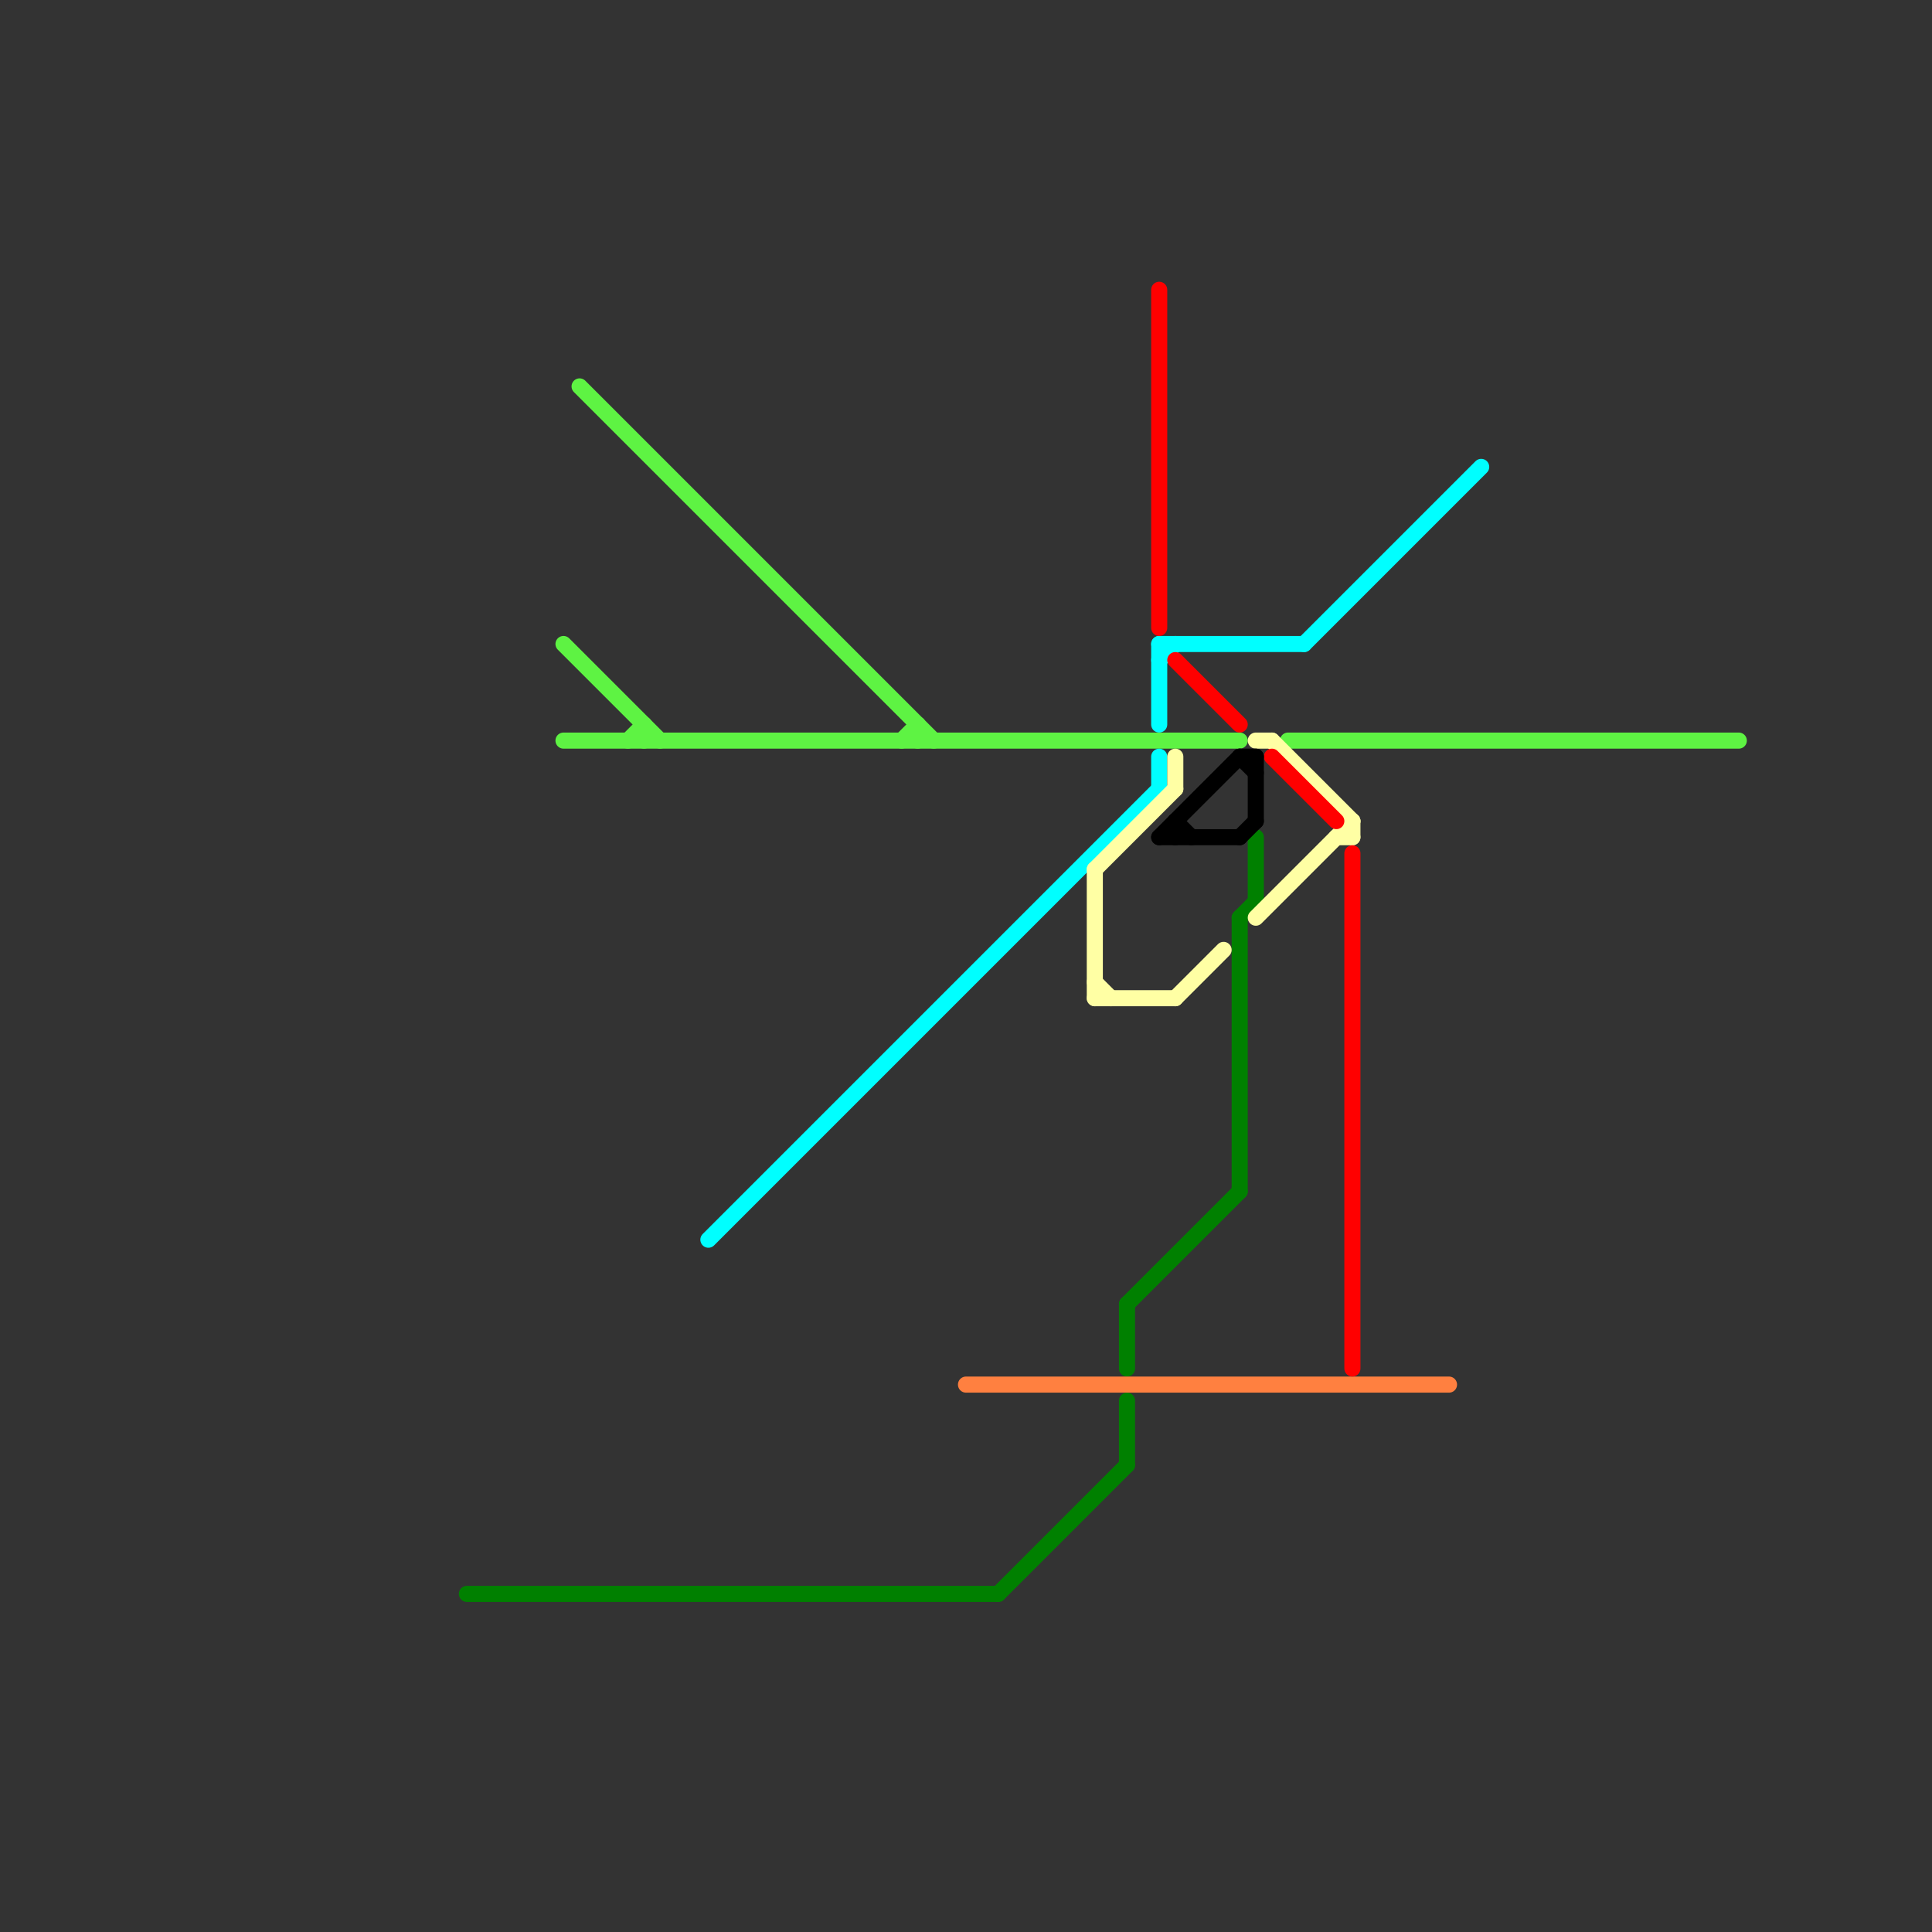 
<svg version="1.1" xmlns="http://www.w3.org/2000/svg" viewBox="0 0 120 120">
<rect x="0" y="0" width="120" height="120" fill="#333333" stroke="none"/>
<style>text { font: 1px Helvetica; font-weight: 600; white-space: pre; dominant-baseline: central; } line { stroke-width: 1; fill: none; stroke-linecap: round; stroke-linejoin: round; } .c0 { stroke: #5ef343 } .c1 { stroke: #008000 } .c2 { stroke: #00ffff } .c3 { stroke: #ff8040 } .c4 { stroke: #ffffa4 } .c5 { stroke: #ff0000 } .c6 { stroke: #000000 }</style><defs><g id="wm-xf"><circle r="1.2" fill="#000"/><circle r="0.9" fill="#fff"/><circle r="0.6" fill="#000"/><circle r="0.3" fill="#fff"/></g><g id="wm"><circle r="0.6" fill="#000"/><circle r="0.3" fill="#fff"/></g></defs><line class="c0" x1="57" y1="45" x2="57" y2="46"/><line class="c0" x1="36" y1="24" x2="58" y2="46"/><line class="c0" x1="35" y1="40" x2="41" y2="46"/><line class="c0" x1="35" y1="46" x2="77" y2="46"/><line class="c0" x1="40" y1="45" x2="40" y2="46"/><line class="c0" x1="39" y1="46" x2="40" y2="45"/><line class="c0" x1="56" y1="46" x2="57" y2="45"/><line class="c0" x1="80" y1="46" x2="108" y2="46"/><line class="c1" x1="77" y1="57" x2="78" y2="56"/><line class="c1" x1="70" y1="81" x2="70" y2="85"/><line class="c1" x1="78" y1="52" x2="78" y2="56"/><line class="c1" x1="77" y1="57" x2="77" y2="74"/><line class="c1" x1="70" y1="87" x2="70" y2="91"/><line class="c1" x1="70" y1="81" x2="77" y2="74"/><line class="c1" x1="62" y1="99" x2="70" y2="91"/><line class="c1" x1="29" y1="99" x2="62" y2="99"/><line class="c2" x1="72" y1="40" x2="72" y2="45"/><line class="c2" x1="44" y1="77" x2="72" y2="49"/><line class="c2" x1="72" y1="47" x2="72" y2="49"/><line class="c2" x1="72" y1="41" x2="73" y2="40"/><line class="c2" x1="72" y1="40" x2="81" y2="40"/><line class="c2" x1="81" y1="40" x2="92" y2="29"/><line class="c3" x1="60" y1="86" x2="90" y2="86"/><line class="c4" x1="83" y1="52" x2="84" y2="52"/><line class="c4" x1="84" y1="51" x2="84" y2="52"/><line class="c4" x1="73" y1="47" x2="73" y2="49"/><line class="c4" x1="78" y1="57" x2="84" y2="51"/><line class="c4" x1="73" y1="62" x2="76" y2="59"/><line class="c4" x1="68" y1="54" x2="73" y2="49"/><line class="c4" x1="68" y1="61" x2="69" y2="62"/><line class="c4" x1="68" y1="54" x2="68" y2="62"/><line class="c4" x1="68" y1="62" x2="73" y2="62"/><line class="c4" x1="78" y1="46" x2="79" y2="46"/><line class="c4" x1="79" y1="46" x2="84" y2="51"/><line class="c5" x1="72" y1="18" x2="72" y2="39"/><line class="c5" x1="79" y1="47" x2="83" y2="51"/><line class="c5" x1="84" y1="53" x2="84" y2="85"/><line class="c5" x1="73" y1="41" x2="77" y2="45"/><line class="c6" x1="78" y1="47" x2="78" y2="51"/><line class="c6" x1="72" y1="52" x2="77" y2="47"/><line class="c6" x1="73" y1="51" x2="73" y2="52"/><line class="c6" x1="77" y1="47" x2="78" y2="48"/><line class="c6" x1="73" y1="51" x2="74" y2="52"/><line class="c6" x1="72" y1="52" x2="77" y2="52"/><line class="c6" x1="77" y1="52" x2="78" y2="51"/><line class="c6" x1="77" y1="47" x2="78" y2="47"/>
</svg>
